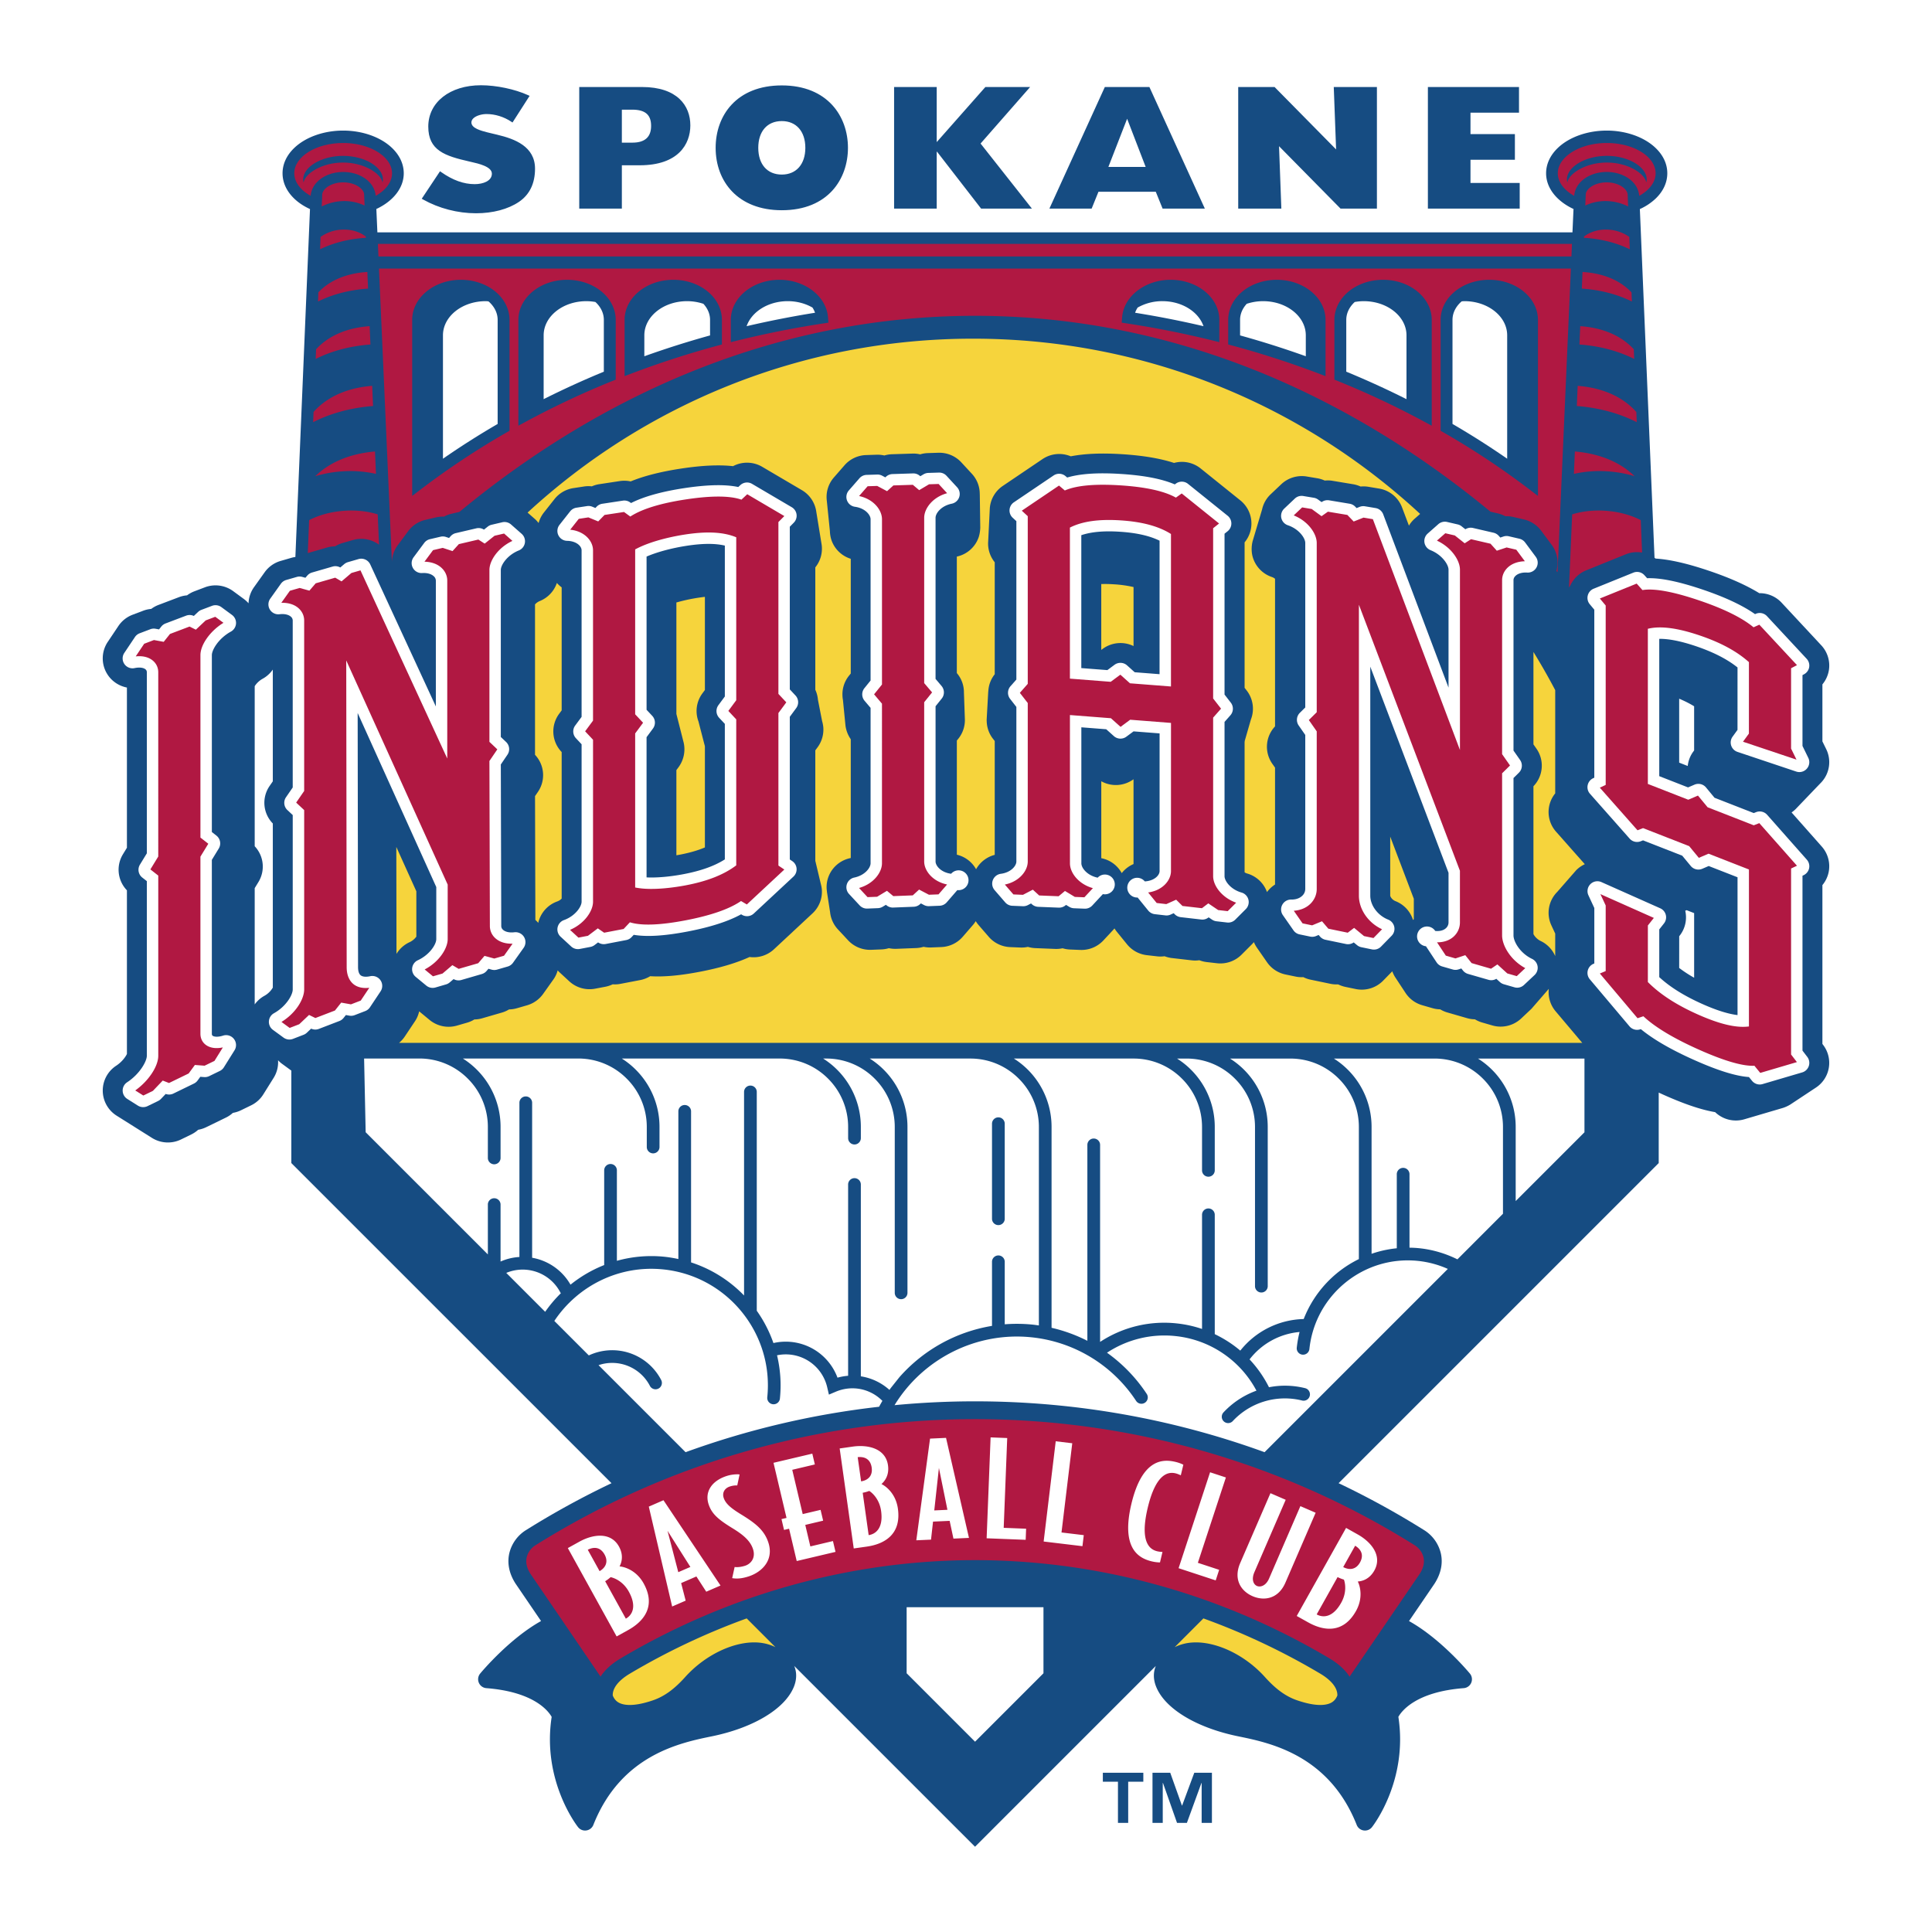 <svg xmlns="http://www.w3.org/2000/svg" width="2500" height="2500" viewBox="0 0 192.756 192.756"><g fill-rule="evenodd" clip-rule="evenodd"><path fill="#fff" d="M0 0h192.756v192.756H0V0z"/><path d="M178.621 110.203c-.031.02.027-.017 0 0z" fill="#164c82"/><path d="M181.822 104.154V88.306c.305-.367.521-.805.621-1.283a2.958 2.958 0 0 0-.682-2.559l-3.014-3.406c.188-.132.363-.279.52-.455L181.762 78a2.952 2.952 0 0 0 .441-3.255l-.381-.777v-5.687c.326-.395.551-.867.641-1.383a2.955 2.955 0 0 0-.752-2.513l-3.959-4.254c-.586-.63-1.4-.96-2.227-.949-1.334-.818-3.027-1.568-5.127-2.271-2.105-.705-3.809-1.093-5.217-1.183-.035-.027-.072-.05-.109-.076-.738-17.6-1.299-30.895-1.463-34.794a5.611 5.611 0 0 0 1.564-1.035c.768-.733 1.172-1.607 1.174-2.529s-.4-1.797-1.166-2.531c-1.129-1.085-2.949-1.733-4.873-1.735-1.922 0-3.746.645-4.879 1.728-.766.733-1.172 1.608-1.174 2.53-.002 1.489 1.088 2.801 2.734 3.565l-.104 2.33H37.652l-.103-2.33c1.646-.764 2.736-2.076 2.734-3.565-.002-.922-.408-1.797-1.175-2.53-1.132-1.083-2.956-1.729-4.879-1.728-1.921.002-3.744.65-4.873 1.735-.765.734-1.167 1.609-1.166 2.531.002.922.408 1.796 1.174 2.529.43.413.965.761 1.564 1.035-.163 3.893-.723 17.153-1.458 34.712a2.757 2.757 0 0 0-.411.087L28 55.964a2.976 2.976 0 0 0-1.597 1.132l-1.06 1.487a2.94 2.94 0 0 0-.546 1.608 2.977 2.977 0 0 0-.466-.429l-1.06-.779a2.987 2.987 0 0 0-2.83-.386l-1.06.403c-.258.099-.5.233-.721.398a2.97 2.97 0 0 0-.8.179l-2.051.778c-.259.099-.5.232-.72.396a2.978 2.978 0 0 0-.803.182l-1.059.401a2.972 2.972 0 0 0-1.418 1.127l-1.059 1.582a2.955 2.955 0 0 0 .013 3.307c.45.663 1.141 1.1 1.9 1.246V84.58l-.399.653a2.957 2.957 0 0 0 .399 3.594v16.324c-.099.227-.448.766-1.074 1.178a2.96 2.96 0 0 0 .05 4.983l3.52 2.215a2.993 2.993 0 0 0 2.899.158l1.025-.5c.253-.123.484-.281.69-.467.27-.047.536-.131.787-.252l1.991-.969c.249-.121.478-.279.683-.465.274-.047.541-.131.793-.252l1.026-.5a2.942 2.942 0 0 0 1.221-1.1l1.028-1.645a2.944 2.944 0 0 0 .44-1.752c.115.119.232.234.368.332l.956.699v9.225l31.943 31.941a84.126 84.126 0 0 0-8.492 4.656 3.744 3.744 0 0 0-1.701 2.324c-.163.701-.186 1.799.635 3.059l2.53 3.713c-3.166 1.76-5.937 5.074-6.075 5.24a.891.891 0 0 0 .616 1.455c4.749.369 6.183 2.273 6.518 2.867-.974 6.328 2.484 10.811 2.634 11.002.196.25.513.375.827.328a.883.883 0 0 0 .698-.553c2.769-6.984 8.653-8.189 11.814-8.836 4.14-.846 7.274-2.727 8.178-4.908.309-.742.319-1.477.047-2.117l18.04 18.039 18.039-18.039c-.271.641-.262 1.375.049 2.117.904 2.182 4.037 4.062 8.178 4.908 3.16.646 9.045 1.852 11.814 8.836a.879.879 0 0 0 .697.553.883.883 0 0 0 .826-.328c.15-.191 3.609-4.676 2.635-11.006.322-.574 1.75-2.494 6.518-2.863a.889.889 0 0 0 .617-1.455c-.139-.166-2.906-3.479-6.072-5.238l2.523-3.699c.834-1.275.811-2.373.646-3.074a3.74 3.74 0 0 0-1.701-2.324 84.311 84.311 0 0 0-8.496-4.66l31.939-31.938v-7.033c.18.084.359.166.547.25 2.053.914 3.711 1.471 5.082 1.703a2.988 2.988 0 0 0 2.912.713l3.84-1.131a3.43 3.43 0 0 0 .746-.34l2.506-1.658a2.952 2.952 0 0 0 .769-4.295l-.07-.094zM27.219 77.951l-.323.469a2.95 2.95 0 0 0 .323 3.739v16.374a2.214 2.214 0 0 1-.851.826 2.969 2.969 0 0 0-.956.852V88.61l.374-.613a2.954 2.954 0 0 0-.374-3.567V68.465c.1-.173.369-.514.801-.75.408-.225.747-.54 1.005-.91v11.146h.001zm117.697-46.036c0-.621.262-1.211.758-1.706.051-.051.107-.097.162-.145.092-.005.18-.017.271-.017 2.354 0 4.264 1.526 4.264 3.407v12.311a81.546 81.546 0 0 0-5.455-3.468V31.915zm-10.598 0c0-.621.264-1.211.76-1.706.027-.028.059-.053.088-.08.289-.05.588-.081.896-.081 2.354 0 4.264 1.526 4.264 3.407v6.369a88.403 88.403 0 0 0-6.008-2.741v-5.168zm-10.595 0c0-.58.23-1.131.664-1.604a5.162 5.162 0 0 1 1.631-.263c2.354 0 4.262 1.526 4.262 3.407v2.088a93.486 93.486 0 0 0-6.557-2.079v-1.549zm-10.219-1.229a4.954 4.954 0 0 1 2.465-.639c1.961 0 3.607 1.058 4.105 2.496a98.218 98.218 0 0 0-6.824-1.34c.062-.181.148-.353.254-.517zm-34.908-.639c.922 0 1.77.24 2.466.639.105.164.191.336.254.517-2.31.369-4.595.82-6.826 1.34.498-1.438 2.146-2.496 4.106-2.496zm-14.31 3.408c0-1.881 1.909-3.407 4.263-3.407a5.15 5.15 0 0 1 1.629.263c.434.474.664 1.025.664 1.604v1.55a93.46 93.46 0 0 0-6.557 2.079l.001-2.089zm-10.046 0c0-1.881 1.909-3.407 4.263-3.407.309 0 .605.031.896.081.028.027.06.052.089.08.496.495.757 1.085.757 1.706v5.168a88.353 88.353 0 0 0-6.006 2.741l.001-6.369zm-10.046 0c0-1.881 1.909-3.407 4.264-3.407.092 0 .181.012.271.017.055.047.112.093.163.145.495.495.758 1.085.758 1.706v10.383a81.06 81.06 0 0 0-5.456 3.468V33.455zm123.339 36.256c.561.237 1.055.487 1.49.755v4.406l-.094.13c-.309.423-.49.915-.545 1.42l-.852-.333v-6.378h.001zm1.49 27.836a12.726 12.726 0 0 1-1.49-.973l.002-3.165.043-.055c.557-.704.76-1.622.559-2.495.049-.015.098-.031.145-.048l.742.29v6.446h-.001z" fill="#164c82"/><path d="M49.609 13.441l-.982-.235c-.637-.165-1.595-.413-1.595-.987 0-.146.061-.281.181-.401.302-.302.897-.44 1.321-.44.858 0 1.736.271 2.472.761l.125.083.082-.126 1.533-2.389.093-.144-.157-.071c-1.322-.601-3.166-.987-4.697-.987-3.095 0-5.256 1.695-5.256 4.123 0 2.375 1.633 2.925 4.124 3.491l.121.028c.785.178 2.1.475 2.1 1.179 0 .723-.862 1.046-1.718 1.046-1.093 0-2.184-.393-3.333-1.199l-.125-.087-.083.127-1.651 2.482-.088.133.139.079c1.576.883 3.45 1.37 5.278 1.37 1.679 0 3.202-.405 4.287-1.141 1.06-.721 1.599-1.835 1.599-3.312-.002-2.209-2.016-2.968-3.77-3.383zM57.792 8.681h6.262c3.522 0 4.822 1.868 4.822 3.825 0 1.886-1.21 3.984-5.053 3.984h-1.78v4.323h-4.251V8.681zm5.301 5.551c1.334 0 1.868-.64 1.868-1.672 0-1.049-.517-1.619-1.885-1.619h-1.033v3.291h1.05zM78 8.522c4.573 0 6.601 3.095 6.601 6.226 0 3.096-1.975 6.227-6.601 6.227-4.375 0-6.6-2.864-6.6-6.227 0-3.22 2.082-6.226 6.6-6.226zm0 8.895c1.442 0 2.349-1.032 2.349-2.669S79.442 12.08 78 12.08c-1.458 0-2.347 1.031-2.347 2.668s.889 2.669 2.347 2.669zM89.204 8.681h4.252v5.497l4.856-5.497h4.465l-4.945 5.64 5.123 6.492h-5.07l-4.394-5.674h-.035v5.674h-4.252V8.681zM123.537 8.681h3.627l6.139 6.227-.233-6.227h4.305v12.132h-3.629l-6.137-6.226.231 6.226h-4.303V8.681zM142.461 8.681h9.09v2.563h-4.84v2.134h4.43v2.561h-4.43v2.313h4.91v2.561h-9.16V8.681zM115.992 20.813h4.215l-5.531-12.132h-4.447l-5.531 12.132h4.215l.68-1.68h5.719l.68 1.68zm-3.539-8.965l1.85 4.804h-3.719l1.869-4.804z" fill="#164c82"/><path fill="#fff" d="M90.456 160.352v6.591l6.825 6.827 6.826-6.827v-6.591H90.456zM123.744 134.752a8.33 8.33 0 0 1 6.326-3.152 11.182 11.182 0 0 1 5.504-5.98v-13.164a6.791 6.791 0 0 0-2.004-4.838 6.795 6.795 0 0 0-4.838-2.004h-6.012a8.054 8.054 0 0 1 3.762 6.841v15.898a.636.636 0 0 1-1.27 0v-15.898a6.791 6.791 0 0 0-2.004-4.838 6.79 6.79 0 0 0-4.836-2.004h-.939c.496.314.963.682 1.387 1.107a8.048 8.048 0 0 1 2.377 5.734v4.311a.635.635 0 1 1-1.27 0v-4.311a6.8 6.8 0 0 0-2.004-4.838 6.791 6.791 0 0 0-4.838-2.004h-11.932a8.054 8.054 0 0 1 3.762 6.841v20.021c1.248.287 2.447.725 3.572 1.299v-19.547a.635.635 0 1 1 1.27 0v19.656a11.64 11.64 0 0 1 7.629-1.848c.879.092 1.729.281 2.541.555v-11.387a.634.634 0 1 1 1.27 0v11.906c.918.441 1.776.988 2.547 1.644z"/><path d="M143.111 105.613H133.08c.496.314.961.682 1.387 1.107a8.046 8.046 0 0 1 2.375 5.734v12.637a11.09 11.09 0 0 1 2.516-.551v-7.352a.635.635 0 1 1 1.268 0v7.293c.332.004.666.021 1.002.057 1.324.141 2.602.523 3.779 1.107l4.545-4.549v-8.643a6.791 6.791 0 0 0-2.004-4.838 6.799 6.799 0 0 0-4.837-2.002zM48.673 120.148a.635.635 0 0 1 1.268 0v5.717a5.421 5.421 0 0 1 1.881-.455V110a.635.635 0 0 1 1.269 0v15.486a5.494 5.494 0 0 1 3.829 2.686 12.888 12.888 0 0 1 3.36-1.957v-9.449a.633.633 0 1 1 1.267 0v9.025a12.804 12.804 0 0 1 4.785-.4 13.2 13.2 0 0 1 1.348.223v-14.768a.635.635 0 0 1 1.268 0v15.104a12.864 12.864 0 0 1 5.287 3.301v-20.309a.633.633 0 0 1 1.268 0v21.832c.697.984 1.26 2.07 1.662 3.223a5.507 5.507 0 0 1 6.392 3.453 5.608 5.608 0 0 1 1.06-.188v-19.057a.635.635 0 1 1 1.269 0v19.111a5.533 5.533 0 0 1 2.854 1.355l.124-.176.861-1.082a15.688 15.688 0 0 1 9.248-5.129v-6.428a.636.636 0 0 1 1.27 0v6.27a15.497 15.497 0 0 1 2.814.035c.197.021.395.051.592.078v-19.785a6.793 6.793 0 0 0-2.006-4.838 6.79 6.79 0 0 0-4.837-2.004H86.777c.494.314.961.682 1.386 1.107a8.054 8.054 0 0 1 2.375 5.734v16.533a.634.634 0 0 1-1.268 0v-16.533a6.795 6.795 0 0 0-2.004-4.838 6.792 6.792 0 0 0-4.837-2.004h-.303c.494.314.961.682 1.386 1.107a8.05 8.05 0 0 1 2.375 5.734v1.098a.634.634 0 1 1-1.269 0v-1.098a6.798 6.798 0 0 0-2.002-4.838 6.796 6.796 0 0 0-4.838-2.004H62.037a7.99 7.99 0 0 1 1.386 1.107 8.047 8.047 0 0 1 2.376 5.734v1.986a.634.634 0 0 1-1.269 0v-1.986a6.791 6.791 0 0 0-2.004-4.838 6.792 6.792 0 0 0-4.837-2.004H46.18c.495.314.96.682 1.387 1.107a8.05 8.05 0 0 1 2.375 5.734v3.041a.635.635 0 1 1-1.268 0v-3.041a6.791 6.791 0 0 0-2.004-4.838 6.792 6.792 0 0 0-4.836-2.004h-5.507l.155 7.355 12.192 12.191v-5.006h-.001zm50.3-8.033c0-.352.285-.637.635-.637s.635.285.635.637v9.514a.636.636 0 0 1-1.27 0v-9.514z" fill="#fff"/><path d="M147.459 105.613a8.054 8.054 0 0 1 3.762 6.841v7.375l6.861-6.861v-7.355h-10.623zM50.51 126.998l3.881 3.881c.465-.666.99-1.287 1.567-1.854a.67.67 0 0 1-.058-.088 4.237 4.237 0 0 0-5.39-1.939zM65.953 137.658a.635.635 0 1 1-1.125.587 4.239 4.239 0 0 0-5.112-2.043l8.684 8.684a84.111 84.111 0 0 1 19.306-4.533c.106-.197.216-.395.331-.588a4.214 4.214 0 0 0-2.544-1.23 4.26 4.26 0 0 0-2.097.312l-.695.295-.171-.736a4.24 4.24 0 0 0-5.005-3.188c.332 1.387.442 2.85.284 4.344a.634.634 0 0 1-1.26-.133c.67-6.375-3.972-12.107-10.347-12.777-4.446-.467-8.577 1.652-10.896 5.139l3.44 3.439a5.505 5.505 0 0 1 7.207 2.428zM97.285 139.811c9.922 0 19.686 1.73 28.881 5.074l18.285-18.285a9.809 9.809 0 0 0-2.957-.797c-5.416-.57-10.285 3.373-10.855 8.789a.634.634 0 0 1-1.261-.133c.059-.537.152-1.059.281-1.566a7.078 7.078 0 0 0-4.99 2.734 11.76 11.76 0 0 1 1.938 2.779 8.3 8.3 0 0 1 3.607.092c.34.084.547.43.461.77a.631.631 0 0 1-.768.461 7.104 7.104 0 0 0-6.906 2.045.634.634 0 1 1-.925-.867 8.366 8.366 0 0 1 3.281-2.16 10.357 10.357 0 0 0-8.102-5.449 10.402 10.402 0 0 0-6.809 1.662 15.606 15.606 0 0 1 3.963 4.109.636.636 0 0 1-.18.881.636.636 0 0 1-.879-.182 14.23 14.23 0 0 0-10.424-6.344c-5.549-.582-10.859 2.166-13.678 6.77a84.299 84.299 0 0 1 8.037-.383z" fill="#fff"/><path d="M62.825 166.99c-.655.389-1.72 1.18-1.691 2.168.137.344.35.592.657.744.48.236 1.45.387 3.336-.254 1.136-.385 2.133-1.104 3.234-2.328 2.008-2.236 4.938-3.617 7.292-3.443.628.049 1.2.207 1.713.461l-2.868-2.869a68.542 68.542 0 0 0-11.673 5.521zM131.738 166.99a68.365 68.365 0 0 0-11.674-5.521l-2.867 2.869a4.644 4.644 0 0 1 1.713-.461c2.354-.174 5.285 1.207 7.293 3.443 1.102 1.225 2.098 1.943 3.234 2.328 1.887.641 2.855.49 3.336.254.307-.152.52-.4.656-.744.028-.988-1.034-1.779-1.691-2.168z" fill="#f6d43c"/><path d="M156.836 24.333H37.703l.056 1.253h119.023l.054-1.253zM37.133 38.495c-3.093.249-4.871 1.502-5.851 2.61l-.041 1.016c1.62-.823 3.602-1.424 5.979-1.613-.031-.681-.058-1.352-.087-2.013zM36.958 34.372l-.078-1.831c-2.802.203-4.43 1.308-5.344 2.307l-.039.963c1.481-.741 3.291-1.279 5.461-1.439zM36.503 23.605c-.595-.467-1.438-.739-2.376-.695a3.967 3.967 0 0 0-2.145.73l-.047 1.231c1.243-.604 2.758-1.035 4.573-1.146l-.005-.12zM36.722 28.794l-.071-1.661c-2.538.163-4.034 1.133-4.888 2.034-.01.3-.022.604-.035.914 1.357-.669 3.009-1.153 4.994-1.287zM37.51 47.28l-.096-2.236c-2.985.261-4.839 1.375-5.963 2.47.831-.253 1.722-.42 2.651-.485a11.643 11.643 0 0 1 3.408.251zM34.127 20.065a4.72 4.72 0 0 1 2.248.442l-.045-1.08c0-.177-.076-.355-.229-.529-.38-.434-1.094-.703-1.865-.703-1.196 0-2.091.653-2.091 1.265l-.044 1.138a5.044 5.044 0 0 1 2.026-.533z" fill="#b01842"/><path d="M30.189 18.967c.232.213.502.405.803.572.037-.454.221-.902.555-1.286.6-.687 1.603-1.097 2.688-1.098 1.084 0 2.089.408 2.69 1.093.337.385.521.835.558 1.29.302-.168.575-.361.807-.576.541-.5.826-1.079.825-1.674-.001-.595-.288-1.174-.83-1.673-.919-.845-2.433-1.349-4.052-1.348-2.69.002-4.876 1.359-4.873 3.027-.001.595.287 1.173.829 1.673z" fill="#b01842"/><path d="M34.226 16.218c2.068 0 3.763 1.061 3.938 1.987.025-.1.043-.201.043-.305 0-1.215-1.783-2.349-3.981-2.349-2.199 0-3.981 1.133-3.981 2.349 0 .104.019.205.042.305.177-.926 1.871-1.987 3.939-1.987z" fill="#164c82"/><path d="M157.406 38.495c3.094.249 4.869 1.502 5.852 2.61l.041 1.016c-1.621-.823-3.602-1.424-5.979-1.613.028-.681.057-1.352.086-2.013zM157.582 34.372c.025-.622.051-1.233.078-1.831 2.801.203 4.43 1.308 5.344 2.307l.039.963c-1.484-.741-3.293-1.279-5.461-1.439zM158.035 23.605c.596-.467 1.439-.739 2.377-.695a3.967 3.967 0 0 1 2.145.73c.018.4.031.808.047 1.231-1.242-.604-2.758-1.035-4.572-1.146l.003-.12zM157.818 28.794l.07-1.661c2.539.163 4.033 1.133 4.887 2.034l.037.914c-1.357-.669-3.009-1.153-4.994-1.287zM157.029 47.28c.033-.755.066-1.499.096-2.236 2.984.26 4.84 1.375 5.963 2.47-.83-.253-1.721-.42-2.65-.485a11.647 11.647 0 0 0-3.409.251zM160.412 20.065a4.722 4.722 0 0 0-2.248.442l.045-1.08c0-.177.076-.355.23-.529.381-.434 1.094-.703 1.863-.703 1.197 0 2.092.653 2.092 1.265l.043 1.138a5.035 5.035 0 0 0-2.025-.533z" fill="#b01842"/><path d="M164.35 18.967a4.193 4.193 0 0 1-.803.572 2.218 2.218 0 0 0-.555-1.286c-.598-.687-1.604-1.097-2.689-1.098-1.082 0-2.088.408-2.689 1.093a2.242 2.242 0 0 0-.559 1.29 4.211 4.211 0 0 1-.805-.576c-.541-.5-.826-1.079-.826-1.674s.287-1.174.83-1.673c.92-.845 2.434-1.349 4.053-1.348 2.689.002 4.875 1.359 4.873 3.027 0 .595-.287 1.173-.83 1.673z" fill="#b01842"/><path d="M160.312 16.218c-2.068 0-3.762 1.061-3.938 1.987a1.254 1.254 0 0 1-.043-.305c0-1.215 1.783-2.349 3.98-2.349 2.199 0 3.982 1.133 3.982 2.349 0 .104-.02.205-.043.305-.174-.926-1.867-1.987-3.938-1.987z" fill="#164c82"/><path d="M141.637 157.035l-6.99 10.246c-.43-.67-1.104-1.287-2-1.82-10.783-6.414-23.012-9.805-35.365-9.805-12.353 0-24.582 3.391-35.366 9.805-.896.533-1.567 1.15-2 1.818l-6.982-10.244c-.374-.574-.506-1.139-.383-1.668a1.986 1.986 0 0 1 .894-1.209c13.136-8.229 28.29-12.57 43.841-12.57 15.553 0 30.705 4.342 43.822 12.559.361.215.775.639.912 1.221.123.527-.008 1.093-.383 1.667z" fill="#b01842"/><path d="M62.659 162.639l-1.138.629-4.869-8.816 1.165-.645c1.344-.74 3.119-.99 3.939.494.492.889.251 1.619.057 1.98.522.039 1.69.406 2.403 1.697 1.281 2.319-.036 3.821-1.557 4.661zm-4.017-8.02l1.179 2.135c.597-.344.899-.928.496-1.66-.404-.731-1.032-.799-1.675-.475zm2.279 2.735a3.85 3.85 0 0 1-.544.406l2.062 3.734c.617-.342 1.136-1.18.297-2.699-.567-1.027-1.455-1.371-1.815-1.441zM70.463 158.805l-.984-1.521-1.522.66.453 1.752-1.35.586-2.329-9.967 1.464-.637 5.691 8.51-1.423.617zM66.6 152.73l1.073 4.127 1.206-.523-2.279-3.604zM74.708 157.273c-.64.211-1.168.264-1.658.178l.244-1.111c.293.041.675-.004 1.061-.131.536-.178 1.071-.752.769-1.668-.299-.904-1.127-1.512-2.119-2.117-1.366-.84-1.996-1.402-2.304-2.33-.413-1.252.3-2.338 1.771-2.826.565-.186 1.124-.193 1.317-.16l-.233 1.094a2.102 2.102 0 0 0-.754.111c-.491.164-.775.602-.599 1.133.226.682.925 1.152 1.917 1.758 1.309.818 2.142 1.49 2.538 2.691.573 1.736-.613 2.937-1.95 3.378zM79.489 155.746l-.762-3.225-.503.12-.255-1.08.503-.118-1.299-5.498 3.871-.914.254 1.078-2.255.534 1.043 4.418 1.784-.42.255 1.078-1.783.422.507 2.146 2.255-.535.256 1.08-3.871.914zM86.465 154.307l-1.287.182-1.404-9.975 1.318-.188c1.519-.213 3.267.188 3.503 1.867.143 1.008-.342 1.604-.653 1.871.474.225 1.436.984 1.64 2.445.37 2.622-1.395 3.555-3.117 3.798zm-.893-8.926l.341 2.416c.68-.109 1.171-.547 1.056-1.373-.118-.828-.679-1.119-1.397-1.043zm1.154 3.369a3.732 3.732 0 0 1-.654.184l.594 4.225c.698-.098 1.483-.695 1.241-2.414-.162-1.163-.869-1.802-1.181-1.995zM95.125 153.508l-.378-1.771-1.658.074-.201 1.799-1.469.066 1.372-10.145 1.595-.074 2.288 9.98-1.549.071zm-1.449-7.053l-.464 4.24 1.313-.061-.849-4.179zM98.436 153.475l.396-10.067 1.658.065-.351 8.959 2.236.088-.043 1.107-3.896-.152zM104.125 153.797l1.205-10 1.649.197-1.073 8.901 2.223.267-.133 1.1-3.871-.465zM114.922 155.781c-1.219-.291-3.127-1.189-2.041-5.744 1.09-4.559 3.191-4.471 4.41-4.18.459.109.771.279.771.279l-.252 1.053c-.16-.066-.32-.145-.531-.195-.701-.166-1.943-.021-2.768 3.43-.832 3.479.225 4.174.941 4.346.197.047.355.057.529.07l-.248 1.043c.001 0-.354.008-.811-.102zM117.588 156.459l3.142-9.57 1.577.517-2.797 8.516 2.125.699-.344 1.055-3.703-1.217zM124.967 159.25c-1.135-.49-1.941-1.662-1.232-3.305l3.018-6.969 1.521.658-3.123 7.221c-.316.732-.09 1.229.256 1.377s.893-.012 1.209-.742l3.123-7.223 1.523.66-3.014 6.969c-.709 1.641-2.131 1.852-3.281 1.354zM130.51 161.861l-1.135-.635 4.924-8.787 1.158.65c1.34.748 2.488 2.123 1.66 3.604-.498.889-1.244 1.068-1.652 1.094.242.465.545 1.65-.174 2.938-1.295 2.312-3.266 1.986-4.781 1.136zm4.693-7.644l-1.191 2.129c.607.324 1.264.273 1.672-.455s.134-1.299-.481-1.674zm-1.121 3.381a3.826 3.826 0 0 1-.631-.252l-2.086 3.723c.615.346 1.604.346 2.449-1.17.575-1.024.399-1.96.268-2.301z" fill="#fff"/><path d="M114.07 177.76h-1.51v4.109h-1.021v-4.109h-1.508v-.891h4.039v.891zm6.842 4.109h-1.023v-3.98h-.021l-1.451 3.98h-.984l-1.402-3.98h-.023v3.98h-1.023v-5h1.771l1.164 3.266h.023l1.211-3.266h1.76v5h-.002z" fill="#164c82"/><path d="M113.094 58.57a11.769 11.769 0 0 0-1.961-.274 12.95 12.95 0 0 0-1.26-.025v6.557l.02.001.117-.087a2.992 2.992 0 0 1 3.084-.285V58.57zM111.916 87.112a2.964 2.964 0 0 1 1.176-.905v-8.461a2.986 2.986 0 0 1-3.217.2v7.672c.014.004.029.01.047.014.861.18 1.58.729 1.994 1.48zM138.703 89.357c.006.1.172.412.533.554a2.965 2.965 0 0 1 1.742 1.877c.027-.026.051-.056.078-.082v-2.039l-2.354-6.199v5.889h.001z" fill="#f6d43c"/><path d="M53.364 51.78c.14.123.26.259.372.402.104-.373.277-.729.526-1.044l1.059-1.341a2.98 2.98 0 0 1 1.893-1.099l1.058-.161c.259-.04.52-.042.777-.014.236-.104.487-.178.746-.217l2.051-.311c.361-.054.725-.04 1.075.036 1.345-.552 3.013-.975 5.044-1.283 2.061-.313 3.771-.393 5.171-.239a2.991 2.991 0 0 1 2.911.065l3.958 2.329a2.965 2.965 0 0 1 1.438 2.167l.536 3.292a2.958 2.958 0 0 1-.635 2.244V68.82c.146.314.231.65.261.99l.416 2.13c.058.193.101.417.12.618a2.978 2.978 0 0 1-.569 1.995l-.228.31v11.032c.025.086.046.174.064.263l.001-.001.482 2.023c.022.08.052.215.068.297.012.076.03.177.035.253a2.951 2.951 0 0 1-.934 2.401l-3.84 3.577a2.981 2.981 0 0 1-2.436.772c-1.317.602-2.959 1.09-4.972 1.475-1.984.381-3.6.525-4.942.441a3.032 3.032 0 0 1-.993.385l-1.991.381a2.873 2.873 0 0 1-.757.043 3.003 3.003 0 0 1-.72.24l-1.026.195a2.98 2.98 0 0 1-2.587-.736l-1.028-.949c-.046-.043-.083-.094-.127-.141-.09.318-.229.629-.429.908l-1.026 1.443a2.987 2.987 0 0 1-1.598 1.133l-1.026.297a2.989 2.989 0 0 1-.774.115c-.219.133-.454.24-.703.312l-1.988.576a2.898 2.898 0 0 1-.77.113 2.902 2.902 0 0 1-.708.316l-1.027.297a2.99 2.99 0 0 1-2.732-.564l-1.027-.848c-.005-.002-.008-.006-.012-.01-.078.342-.21.676-.414.98l-1.027 1.539a2.973 2.973 0 0 1-.565.625h118.046l-2.658-3.15a2.964 2.964 0 0 1-.68-2.238c-.018.018-.031.037-.049.055l-1.682 1.938-1.027.967a2.989 2.989 0 0 1-2.875.691l-1.027-.297a2.928 2.928 0 0 1-.707-.314 3.045 3.045 0 0 1-.768-.111l-1.99-.574a2.994 2.994 0 0 1-.711-.312 2.923 2.923 0 0 1-.766-.115l-1.029-.297a2.965 2.965 0 0 1-1.66-1.221l-1.027-1.559a3.06 3.06 0 0 1-.297-.602l-.912.934a2.983 2.983 0 0 1-2.74.834l-1.029-.213a3.159 3.159 0 0 1-.721-.25 3.067 3.067 0 0 1-.756-.055l-1.988-.414a2.9 2.9 0 0 1-.73-.254c-.248.012-.498 0-.746-.051l-1.027-.213a2.981 2.981 0 0 1-1.842-1.214l-1.025-1.476a2.857 2.857 0 0 1-.291-.541c-.064.08-.133.157-.207.229l-1.027 1.027a2.986 2.986 0 0 1-2.453.853l-1.025-.118a2.937 2.937 0 0 1-.73-.182 2.923 2.923 0 0 1-.748.011l-1.99-.229a2.935 2.935 0 0 1-.73-.181c-.248.034-.496.04-.744.011l-1.027-.118a2.982 2.982 0 0 1-1.973-1.08l-1.027-1.263a3.445 3.445 0 0 1-.23-.327c-.027.031-.051.066-.078.096l-1.027 1.104a2.986 2.986 0 0 1-2.305.948l-1.027-.042c-.252-.01-.5-.052-.74-.124-.24.052-.486.075-.736.065l-1.988-.08a2.984 2.984 0 0 1-.736-.124 2.972 2.972 0 0 1-.742.065l-1.027-.042a2.985 2.985 0 0 1-2.135-1.026l-1.027-1.187a3.102 3.102 0 0 1-.273-.376c-.08.129-.17.255-.271.373l-1.027 1.185a2.978 2.978 0 0 1-2.138 1.026l-1.026.041a3.008 3.008 0 0 1-.741-.066 2.953 2.953 0 0 1-.736.124l-1.991.078a3.029 3.029 0 0 1-.737-.065 2.968 2.968 0 0 1-.74.123l-1.026.04a2.984 2.984 0 0 1-2.302-.949l-1.028-1.104a2.972 2.972 0 0 1-.764-1.672l-.323-2.09.007.003a2.924 2.924 0 0 1 .101-1.336 2.974 2.974 0 0 1 2.227-2c.018-.004.031-.009.046-.014v-11.85a3.082 3.082 0 0 1-.526-1.352L84.1 69.83a2.958 2.958 0 0 1-.05-.522l-.001-.017h.001a2.953 2.953 0 0 1 .65-1.87l.18-.223V55.751a2.97 2.97 0 0 1-1.896-1.781 2.873 2.873 0 0 1-.132-.482 3.29 3.29 0 0 1-.053-.503l-.319-3.133a2.951 2.951 0 0 1 .717-2.215l1.059-1.215a2.982 2.982 0 0 1 2.153-1.02l1.06-.034c.257-.008.514.019.764.076.244-.073.5-.116.757-.124l2.052-.065c.259-.008.514.019.762.076.246-.074.501-.116.759-.125l1.06-.034a2.989 2.989 0 0 1 2.288.957l1.059 1.147a2.95 2.95 0 0 1 .78 2.025l.004-.006.047 3.33a3.51 3.51 0 0 1-.143.928 2.969 2.969 0 0 1-2.195 1.978v11.623l.01.011c.467.551.7 1.227.698 1.907l.096 2.738a2.958 2.958 0 0 1-.649 1.885l-.154.191v11.388a2.971 2.971 0 0 1 1.92 1.452 2.98 2.98 0 0 1 1.861-1.437V73.932l-.188-.24a2.95 2.95 0 0 1-.613-1.812l-.008.005.014-.258c-.002.033.004-.033 0 0l.148-2.65.006.005a2.942 2.942 0 0 1 .641-1.712V56.097a2.953 2.953 0 0 1-.654-2.083l.162-3.307c.068-.9.545-1.719 1.297-2.227l3.959-2.675a2.989 2.989 0 0 1 2.824-.278c1.391-.273 3.096-.342 5.158-.209 2.07.133 3.768.42 5.143.869a2.981 2.981 0 0 1 2.656.552l3.959 3.184a2.952 2.952 0 0 1 .425 4.189v14.512l.211.272a2.957 2.957 0 0 1 .418 2.89l-.598 2.073-.006-.004c-.008.059-.014.118-.025.176v13a.887.887 0 0 0 .254.119 2.968 2.968 0 0 1 1.98 1.853c.219-.302.494-.555.803-.752V76.587l-.279-.396a2.953 2.953 0 0 1 .279-3.718V57.747a.95.95 0 0 0-.316-.179 2.971 2.971 0 0 1-1.955-2.168 3.174 3.174 0 0 1 .045-1.442l.932-3.125a2.948 2.948 0 0 1 .85-1.512l1.059-1.003a2.984 2.984 0 0 1 2.547-.777l1.059.177c.258.043.506.123.742.229.258-.024.52-.02.779.024l2.053.342c.258.043.506.121.742.229.26-.025.521-.018.777.025l1.061.177a2.973 2.973 0 0 1 2.297 1.882l.686 1.818c.15-.251.338-.484.564-.684l.553-.487c-11.721-10.85-27.385-17.483-44.602-17.483-17.147 0-32.757 6.58-44.447 17.351l.727.639zM40.855 94.006a1.74 1.74 0 0 0 .684-.558v-4.524L39.541 84.5l.017 10.67a2.972 2.972 0 0 1 1.297-1.164z" fill="#f6d43c"/><path d="M157.254 86.825c.254-.256.547-.457.863-.603l-2.871-3.246a2.95 2.95 0 0 1-.082-3.82V68.853a65.731 65.731 0 0 0-2.172-3.808v9.221l.301.432a2.95 2.95 0 0 1-.301 3.744v14.747c.078.174.336.512.721.694.66.314 1.168.854 1.451 1.507v-2.245l-.387-.832a2.956 2.956 0 0 1 .588-3.327l1.889-2.161zM67.483 76.835v8.497c.122-.021.245-.042.368-.065.966-.185 1.792-.426 2.477-.718V74.457c-.016-.051-.021-.103-.033-.154l-.004.01-.607-2.342a2.956 2.956 0 0 1 .391-2.788l.253-.343v-9.292a17.813 17.813 0 0 0-2.845.562v11.121l.732 2.882a3.015 3.015 0 0 1-.504 2.413l-.228.309zM56.038 70.875V58.601a3.108 3.108 0 0 1-.479-.439 2.968 2.968 0 0 1-1.699 1.801 1.297 1.297 0 0 0-.481.337v15.008a2.955 2.955 0 0 1 .297 3.688l-.296.434.034 12.351c.103.091.197.19.287.294a2.966 2.966 0 0 1 1.887-2.134c.224-.081.369-.204.45-.29V75.032l-.033-.036a2.954 2.954 0 0 1-.22-3.779l.253-.342z" fill="#f6d43c"/><path d="M32.633 54.625c.26-.076.526-.111.793-.114.228-.14.471-.252.729-.327l1.059-.306a2.988 2.988 0 0 1 2.601.465l-.131-3.023c-.968-.305-2.118-.445-3.342-.359-1.329.092-2.536.434-3.5.932l-.134 3.289 1.925-.557zM156.67 58.414a2.97 2.97 0 0 1 1.578-1.508l3.961-1.604a2.976 2.976 0 0 1 1.621-.172l-.131-3.237c-.967-.499-2.174-.84-3.5-.932-1.225-.085-2.373.054-3.344.359-.102 2.362-.205 4.799-.314 7.298l.129-.204zM39.664 54.422l1.059-1.428a2.982 2.982 0 0 1 1.716-1.126l1.058-.248a3.02 3.02 0 0 1 .797-.075c.229-.123.471-.221.725-.281l.817-.191C60.472 38.98 77.969 31.509 97.283 31.509c19.299 0 36.787 7.461 51.42 19.542l.76.176c.256.059.496.157.725.279a2.97 2.97 0 0 1 .797.074l1.059.246c.689.16 1.299.558 1.721 1.125l1.059 1.426c.559.754.713 1.714.457 2.593l.115.111c.568-12.94 1.041-23.682 1.332-30.284H37.811c.284 6.426.741 16.776 1.289 29.256a2.941 2.941 0 0 1 .564-1.631zM143.73 42.634v-10.72c0-.929.391-1.833 1.105-2.545.924-.925 2.291-1.455 3.75-1.455 2.678 0 4.857 1.794 4.857 4V49.477l-.953-.724a79.171 79.171 0 0 0-8.463-5.605l-.297-.171v-.343h.001zm-10.597-5.157v-5.562c0-.929.393-1.833 1.105-2.545.926-.925 2.293-1.455 3.752-1.455 2.678 0 4.855 1.794 4.855 4v10.557l-.873-.47a86.941 86.941 0 0 0-8.469-3.976l-.371-.15v-.399h.001zm-10.596-3.564v-1.998c0-.929.393-1.833 1.105-2.545.924-.925 2.291-1.455 3.75-1.455 2.678 0 4.857 1.794 4.857 4v5.61l-.803-.303a92.142 92.142 0 0 0-8.473-2.737l-.438-.119v-.453h.002zm-10.582-2.273c.174-2.089 2.299-3.726 4.842-3.726 2.678 0 4.855 1.794 4.855 4v2.222l-.734-.182a96.705 96.705 0 0 0-8.461-1.681l-.547-.083.045-.55zm-39.042 1.74v-1.465c0-2.206 2.179-4 4.855-4 2.543 0 4.668 1.637 4.841 3.726l.046.551-.547.083a96.683 96.683 0 0 0-8.46 1.681l-.735.182v-.758zm-10.597 3.288v-4.753c0-2.206 2.18-4 4.856-4 1.459 0 2.826.53 3.751 1.455.712.712 1.104 1.616 1.104 2.545v2.452l-.438.119a92.43 92.43 0 0 0-8.472 2.737l-.802.303v-.858h.001zm-10.597 4.811v-9.564c0-2.206 2.178-4 4.856-4 1.46 0 2.827.53 3.752 1.455.712.712 1.104 1.616 1.104 2.545v5.961l-.37.15a86.599 86.599 0 0 0-8.469 3.976l-.874.47v-.993h.001zm-10.596 6.802V31.915c0-2.206 2.179-4 4.855-4 1.461 0 2.828.53 3.752 1.455.713.712 1.105 1.616 1.105 2.545v11.063l-.298.171a79.665 79.665 0 0 0-8.462 5.605l-.952.724v-1.197z" fill="#b01842"/><path d="M23.341 103.66a.987.987 0 0 0-1.079-.338c-.549.174-.906.117-1.046.016-.027-.021-.08-.059-.08-.201v-17.35l.688-1.126a.988.988 0 0 0-.233-1.293l-.454-.356V65.365c0-.534.677-1.679 1.9-2.351a.988.988 0 0 0 .11-1.662l-1.059-.779a.989.989 0 0 0-.937-.128l-1.058.401a.996.996 0 0 0-.329.205l-.427.403a.985.985 0 0 0-.768-.03l-2.052.778a.98.98 0 0 0-.422.308l-.227.285-.345-.063a.982.982 0 0 0-.528.048l-1.06.402a.985.985 0 0 0-.471.374l-1.059 1.582a.987.987 0 0 0 1.024 1.518c.465-.098.87-.053 1.083.121a.358.358 0 0 1 .138.298v18.061l-.687 1.126a.985.985 0 0 0 .232 1.292l.455.357v17.42c0 .555-.7 1.816-1.966 2.648a.988.988 0 0 0 .016 1.662l1.059.668c.289.18.651.199.958.051l1.06-.516c.105-.053.201-.121.283-.207l.471-.494c.25.09.528.078.769-.039l2.051-.998a.998.998 0 0 0 .365-.305l.269-.369.38.029c.176.014.35-.02.508-.096l1.06-.516a.99.99 0 0 0 .405-.365l1.06-1.695a.985.985 0 0 0-.057-1.129zM94.893 87.175c-1.012-.132-1.552-.797-1.552-1.227V70.463l.614-.764a.988.988 0 0 0-.017-1.259l-.598-.706V51.662c0-.454.562-1.196 1.62-1.409a.99.99 0 0 0 .53-1.64l-1.058-1.146a.985.985 0 0 0-.758-.317l-1.059.033a1 1 0 0 0-.474.139l-.322.191-.058-.048a.985.985 0 0 0-.668-.233l-2.052.066a.984.984 0 0 0-.631.255l-.082.074-.314-.167a.978.978 0 0 0-.495-.114l-1.058.033a.987.987 0 0 0-.714.339l-1.059 1.214a.988.988 0 0 0 .61 1.629c1.019.14 1.56.813 1.56 1.245v16.088l-.615.764a.99.99 0 0 0 .017 1.26l.598.705v15.503c0 .457-.566 1.207-1.625 1.428a.987.987 0 0 0-.522 1.641l1.059 1.139a.99.99 0 0 0 .763.315l1.059-.042a.984.984 0 0 0 .472-.141l.323-.194.055.046a.987.987 0 0 0 .672.229l2.052-.08a.986.986 0 0 0 .628-.259l.083-.076.313.164c.152.08.324.119.497.112l1.06-.042a.987.987 0 0 0 .708-.34l1.059-1.222a.989.989 0 1 0-.621-1.629zM179.834 104.82V87.372l.115-.054a1 1 0 0 0 .547-.694.996.996 0 0 0-.229-.855l-3.959-4.476a.988.988 0 0 0-1.102-.265l-.234.092-3.914-1.528-.848-1.027a.991.991 0 0 0-1.152-.279l-.641.274-2.873-1.123V63.738c.934-.013 2.135.223 3.59.709 1.775.595 3.16 1.299 4.219 2.144l-.002 6.23-.49.676a.989.989 0 0 0 .484 1.518l5.865 1.964a.986.986 0 0 0 1.057-.286.981.981 0 0 0 .145-1.085l-.578-1.186v-7.066l.152-.081a.991.991 0 0 0 .516-.709.993.993 0 0 0-.252-.839l-3.959-4.254a.985.985 0 0 0-1.125-.229l-.064.029c-1.26-.886-3.051-1.722-5.34-2.488-2.334-.781-4.117-1.142-5.428-1.096l-.27-.299a.983.983 0 0 0-1.105-.257L159 58.736a.983.983 0 0 0-.588.677.982.982 0 0 0 .201.873l.451.541V77.59l-.115.054c-.281.133-.484.39-.547.695s.021.622.229.854l3.959 4.476a.986.986 0 0 0 1.1.266l.236-.093 3.91 1.529.85 1.027a.99.99 0 0 0 1.152.279l.641-.275 2.875 1.123v13.75c-.922-.109-2.096-.475-3.502-1.102-1.818-.811-3.23-1.693-4.307-2.684v-4.762l.467-.592a.985.985 0 0 0-.371-1.516l-5.867-2.612a.987.987 0 0 0-1.296 1.318l.588 1.269v5.531l-.074.03a.987.987 0 0 0-.375 1.55l3.959 4.693a.988.988 0 0 0 1.068.299l.062-.021c1.25 1.027 3.041 2.064 5.342 3.088 2.346 1.047 4.137 1.602 5.445 1.693l.309.379a.989.989 0 0 0 1.045.324l3.959-1.166a.989.989 0 0 0 .506-1.549l-.478-.625zM52.286 93.489a.992.992 0 0 0-.968-.477c-.478.057-.888-.03-1.125-.241a.495.495 0 0 1-.183-.382l-.043-16.117.661-.974a.988.988 0 0 0-.137-1.272l-.525-.498V56.867c0-.501.64-1.483 1.795-1.949a.988.988 0 0 0 .284-1.658l-1.059-.933a.988.988 0 0 0-.878-.22l-1.058.248a.986.986 0 0 0-.392.189l-.373.297a.989.989 0 0 0-.759-.13l-2.051.479a.981.981 0 0 0-.509.301l-.165.183-.315-.104a.992.992 0 0 0-.535-.022l-1.058.247a.99.99 0 0 0-.569.374l-1.059 1.428a.986.986 0 0 0-.073 1.062.985.985 0 0 0 .93.514c.485-.031.906.086 1.156.32a.598.598 0 0 1 .207.431v12.558l-6.544-14.167a.99.99 0 0 0-1.172-.535l-1.059.306c-.135.04-.259.107-.367.198l-.393.334a.987.987 0 0 0-.763-.092l-2.052.593a.992.992 0 0 0-.476.306l-.187.219-.324-.088a.992.992 0 0 0-.535.004l-1.059.305a.992.992 0 0 0-.531.376l-1.059 1.487a.988.988 0 0 0 .923 1.555c.481-.058.895.032 1.137.246a.497.497 0 0 1 .181.376v16.661l-.669.973a.99.99 0 0 0 .138 1.282l.532.497v17.406c0 .543-.667 1.697-1.87 2.365a.98.98 0 0 0-.507.803c-.022.336.13.66.404.859l1.058.773a.99.99 0 0 0 .938.125l1.058-.408a.983.983 0 0 0 .326-.205l.429-.408a.978.978 0 0 0 .767.027l2.052-.789a.97.97 0 0 0 .42-.309l.229-.287.346.062a.99.99 0 0 0 .528-.051l1.058-.408a.988.988 0 0 0 .468-.375l1.058-1.588a.987.987 0 0 0-1.028-1.514c-.424.092-.772.059-.956-.09-.228-.184-.262-.588-.262-.812l-.038-25.359 7.844 17.367v5.197c0 .514-.655 1.559-1.837 2.103a.988.988 0 0 0-.215 1.661l1.059.873c.252.207.59.277.904.188l1.059-.309a.984.984 0 0 0 .367-.197l.392-.334a.993.993 0 0 0 .763.092l2.052-.596a.974.974 0 0 0 .474-.307l.188-.219.324.09c.175.047.36.045.535-.006l1.059-.307a.983.983 0 0 0 .53-.375l1.06-1.489a.99.99 0 0 0 .044-1.078zM152.852 95.667c-1.205-.575-1.85-1.73-1.85-2.342v-15.7l.539-.533a.986.986 0 0 0 .117-1.269l-.656-.939V57.881c0-.197.111-.344.207-.432.25-.236.672-.354 1.156-.324a.987.987 0 0 0 .856-1.576l-1.059-1.426a.995.995 0 0 0-.57-.374l-1.059-.246a.992.992 0 0 0-.535.025l-.312.104-.164-.181a.998.998 0 0 0-.512-.301l-2.051-.475a.992.992 0 0 0-.758.131l-.373-.295a.975.975 0 0 0-.391-.189l-1.059-.246a.99.99 0 0 0-.879.223l-1.059.935a.994.994 0 0 0-.32.909.992.992 0 0 0 .607.749c1.154.463 1.793 1.443 1.793 1.943v11.77l-6.516-17.289a.988.988 0 0 0-.762-.626l-1.061-.177a.99.99 0 0 0-.527.056l-.307.123-.137-.142a.986.986 0 0 0-.551-.291l-2.053-.342a.994.994 0 0 0-.734.168l-.014.012-.354-.257a.975.975 0 0 0-.418-.176l-1.061-.177a.987.987 0 0 0-.842.258l-1.061 1.004a1 1 0 0 0-.285.931.994.994 0 0 0 .65.724c1.121.376 1.74 1.284 1.74 1.767v16.414l-.539.532a.988.988 0 0 0-.115 1.269l.654.94v15.373a.933.933 0 0 1-.295.666c-.262.257-.656.393-1.109.384a.99.99 0 0 0-.832 1.553l1.061 1.521a.985.985 0 0 0 .611.402l1.057.22c.195.04.396.021.578-.054l.264-.109.129.152a.998.998 0 0 0 .553.327l2.051.425a.987.987 0 0 0 .766-.161l.328.27a.983.983 0 0 0 .428.207l1.059.219a.992.992 0 0 0 .908-.277l1.059-1.083a.99.99 0 0 0 .262-.897.997.997 0 0 0-.605-.713c-1.035-.408-1.787-1.414-1.787-2.391V66.512l7.807 20.567v4.944a.773.773 0 0 1-.264.587c-.242.22-.619.316-1.062.271a.988.988 0 1 0-.925 1.527l1.061 1.607c.129.197.326.34.551.406l1.059.305a.962.962 0 0 0 .586-.012l.271-.09.166.209c.129.16.303.275.498.334l2.051.59a.976.976 0 0 0 .777-.102l.355.324a.996.996 0 0 0 .391.219l1.059.305c.336.098.697.01.951-.229l1.061-.996c.236-.225.35-.551.299-.873s-.259-.598-.553-.738zM124.553 89.751a.99.99 0 0 0-.686-.702c-1.092-.311-1.695-1.161-1.695-1.628V72.026l.586-.663a.99.99 0 0 0 .039-1.261l-.625-.806V53.248l.309-.247a.99.99 0 0 0 .004-1.543l-3.959-3.184a.989.989 0 0 0-1.195-.033l-.123.087c-1.285-.549-3.045-.891-5.357-1.04-2.312-.149-4.08-.031-5.377.355l-.166-.141a.987.987 0 0 0-1.191-.064l-3.959 2.675a.985.985 0 0 0-.12 1.544l.365.338V67.8l-.586.664a.991.991 0 0 0-.041 1.26l.627.806v15.426c0 .429-.539 1.093-1.553 1.224a.99.99 0 0 0-.619 1.627l1.059 1.223a.986.986 0 0 0 .707.34l1.061.043a.982.982 0 0 0 .496-.112l.312-.163.086.077a.996.996 0 0 0 .627.259l2.051.082a.989.989 0 0 0 .674-.229l.055-.046.322.195a.995.995 0 0 0 .471.141l1.061.042a.992.992 0 0 0 .762-.314l1.059-1.139a.987.987 0 1 0-.519-1.64c-1.062-.223-1.627-.974-1.627-1.431l-.002-13.571 2.482.193.762.684a.988.988 0 0 0 1.248.058l.717-.53 2.598.202V86.9c0 .46-.564.987-1.477 1.037a.985.985 0 1 0-.715 1.609l1.059 1.302a.992.992 0 0 0 .654.359l1.059.122a.984.984 0 0 0 .518-.08l.307-.138.115.114a.995.995 0 0 0 .582.28l2.053.236a.985.985 0 0 0 .711-.195l.029-.023.34.23a.98.98 0 0 0 .443.163l1.059.123a.992.992 0 0 0 .811-.283l1.059-1.059a.994.994 0 0 0 .253-.946zm-8.862-35.807l-.002 13.319-2.48-.193-.762-.685a.992.992 0 0 0-1.25-.059l-.715.531-2.6-.202V53.396c.979-.333 2.24-.448 3.842-.345 1.659.107 2.964.401 3.967.893zM79.042 85.913l-.244-.164V71.515l.639-.866a.987.987 0 0 0-.074-1.263l-.565-.605V52.552l.396-.402a.985.985 0 0 0-.203-1.546l-3.959-2.329a.987.987 0 0 0-1.174.129l-.2.186c-1.302-.276-3.075-.24-5.394.112-2.254.341-4.03.841-5.305 1.486l-.086-.062a.99.99 0 0 0-.728-.177l-2.053.311a.982.982 0 0 0-.56.288l-.129.134-.309-.127a.978.978 0 0 0-.524-.063l-1.058.161a.99.99 0 0 0-.628.364l-1.058 1.342a.986.986 0 0 0 .757 1.6c.891.017 1.443.504 1.443.947v16.617l-.64.865a.989.989 0 0 0 .073 1.262l.567.605v15.709c0 .49-.628 1.424-1.76 1.834a.987.987 0 0 0-.336 1.656l1.059.978a.988.988 0 0 0 .856.245l1.06-.203a.986.986 0 0 0 .409-.181l.359-.272.009.007a.995.995 0 0 0 .744.155l2.052-.393a.987.987 0 0 0 .535-.294l.214-.228c1.303.219 3.066.112 5.37-.329 2.279-.437 4.07-1.014 5.344-1.719l.088.052a.989.989 0 0 0 1.175-.128l3.959-3.687a.995.995 0 0 0 .312-.802.98.98 0 0 0-.433-.742zM64.508 73.549l.639-.865a.99.99 0 0 0-.073-1.264l-.566-.604V55.529c1.058-.457 2.52-.852 4.054-1.084 1.56-.237 2.794-.238 3.756-.011v15.054l-.64.865a.99.99 0 0 0 .072 1.263l.567.605v13.522c-1.031.655-2.375 1.137-4.091 1.466-1.387.265-2.708.378-3.719.328V73.549h.001z" fill="#fff"/><path d="M21.398 105.846l-.984.479-.886-.066-.083-.008-.048.066-.573.783-1.961.953-.535-.209-.094-.035-.067.072-.909.953-.96.467-.805-.506c1.321-.938 2.297-2.391 2.297-3.465V87.357l-.057-.044-.729-.572.764-1.251.021-.036V67.074c0-.468-.197-.888-.559-1.18-.42-.342-1.014-.48-1.69-.405l.845-1.261.975-.371.886.163.087.016.055-.069.57-.716 1.953-.74.537.267.094.045.074-.07.905-.854.956-.362.818.602c-1.301.792-2.298 2.168-2.298 3.226v18.2l.056.044.729.572-.764 1.25-.022.036v17.669c0 .463.194.861.546 1.117.421.309 1.013.391 1.692.248l-.836 1.345zM93.636 89.232l-.955.037-.891-.467-.091-.049-.077.07-.555.509-1.941.075-.553-.461-.08-.068-.091.054-.893.539-.954.037-.849-.914c1.434-.4 2.289-1.534 2.289-2.47V70.203l-.036-.041-.752-.889.756-.939.033-.041V51.805c0-.938-.854-2.012-2.285-2.315l.852-.978.955-.03.892.474.092.049.077-.07.555-.504 1.939-.062.552.465.082.069.09-.055.894-.531.954-.031.849.92c-1.433.39-2.288 1.519-2.288 2.455v16.491l.035.042.753.888-.755.939-.033.041v15.885c0 .937.854 2.005 2.285 2.299l-.855.986zM175.086 106.389l-.045-.059-.074.002c-1.148.037-2.986-.504-5.457-1.605-2.479-1.104-4.324-2.205-5.484-3.275l-.064-.059-.084.027-.5.168-3.762-4.461.494-.205.09-.039v-6.541l-.012-.029-.516-1.108 5.332 2.375-.562.711-.033.04v.052l-.002 5.534v.061l.045.045c1.211 1.203 2.826 2.246 4.938 3.188 2.119.943 3.744 1.34 4.967 1.213l.135-.014V86.748l-.096-.037-3.879-1.516-.057-.022-.057.024-.91.39-.941-1.14-.025-.029-.035-.014-4.51-1.762-.055-.021-.055.021-.498.195-3.76-4.25.502-.236.084-.041V60.414l-.033-.042-.551-.659 3.674-1.488.525.587.053.059.08-.011c1.148-.163 2.982.174 5.453 1.002 2.477.829 4.32 1.726 5.479 2.665l.07.058.082-.037.498-.223 3.756 4.036-.51.268-.08.042v8.015l.016.031.525 1.073-5.338-1.788.561-.772.029-.039v-.048l.002-7.016v-.066l-.049-.044c-1.215-1.073-2.832-1.938-4.945-2.646-2.123-.711-3.748-.928-4.973-.665l-.117.025v15.482l.096.037 3.879 1.516.057.021.057-.023.91-.39.941 1.139.025.03.037.013 4.51 1.762.055.021.053-.021.5-.195 3.758 4.25-.5.236-.088.041v18.557l.031.039.551.719-3.658 1.078-.535-.654zM49.439 93.622a1.626 1.626 0 0 1-.564-1.23L48.83 75.97v-.046l.026-.038.762-1.122-.741-.704-.047-.044V56.867c0-.934.859-2.233 2.296-2.901l-.833-.735-.953.222-.899.717-.084.066-.089-.057-.542-.348-1.946.455-.565.625-.063.072-.091-.03-.889-.292-.965.226-.856 1.154c.683.015 1.283.223 1.708.62.363.341.564.789.564 1.26v17.756l-8.658-18.772-.905.262-.903.769-.08.068-.091-.053-.541-.317-1.948.563-.566.66-.062.072-.09-.025-.887-.243-.969.28-.855 1.201c.684-.02 1.289.157 1.714.535.364.323.565.758.565 1.227v17.012l-.027.038-.771 1.121.751.703.048.044V98.72c0 .928-.797 2.342-2.266 3.238l.818.598.956-.369.905-.857.075-.07.092.045.538.264 1.953-.75.57-.721.055-.068.087.016.886.158.976-.377.851-1.275c-.634.072-1.177-.043-1.573-.361-.447-.361-.683-.949-.683-1.696l-.044-30.605 10.108 22.336.014.029v5.442c0 .932-.859 2.279-2.297 3.025l.829.684.953-.275.902-.77.08-.068.091.054.54.317 1.949-.564.567-.661.06-.072.091.025.885.242.97-.281.854-1.202c-.68.021-1.278-.155-1.701-.529zM149.865 93.325V77.15l.045-.043.744-.734-.762-1.092-.027-.038V57.881c0-.471.201-.919.564-1.261.424-.398 1.025-.606 1.707-.623l-.855-1.153-.965-.224-.887.294-.092.03-.064-.072-.564-.625-1.945-.45-.543.349-.09.058-.082-.066-.902-.716-.949-.22-.836.736c1.439.666 2.297 1.964 2.297 2.897v17.991l-8.688-23.029-.934-.155-.887.352-.094.037-.068-.072-.562-.585-1.941-.324-.547.387-.086.062-.088-.062-.896-.655-.953-.159-.84.797c1.438.576 2.295 1.818 2.295 2.752V71.06l-.045.043-.742.735.762 1.092.025.038V88.698c0 .551-.225 1.076-.635 1.478-.424.415-1.006.646-1.654.69l.875 1.258.955.198.885-.366.1-.042.07.082.562.66 1.936.4.543-.411.094-.07.09.075.898.744.943.195.857-.877c-1.367-.627-2.311-1.973-2.311-3.354V60.334l10.068 26.512.012.025v5.152c0 .551-.227 1.059-.637 1.43-.422.38-1.002.567-1.648.562l.877 1.329.961.278.883-.293.098-.032.064.081.566.71 1.939.561.539-.365.096-.064.086.078.9.82.945.271.85-.8c-1.445-.776-2.312-2.238-2.312-3.264zM77.662 86.355V71.14l.029-.039.759-1.028-.748-.8-.04-.042V52.085l.043-.043.548-.555-3.701-2.177-.514.481-.063.059-.083-.027c-1.15-.374-2.986-.373-5.456.002-2.473.374-4.312.932-5.466 1.657l-.085.053-.081-.058-.546-.396-1.943.295-.561.575-.07.072-.092-.038-.889-.365-.96.146-.854 1.083c1.427.142 2.277 1.116 2.277 2.056v16.991l-.029.04-.759 1.027.749.799.04.043V89.964c0 .934-.857 2.197-2.295 2.808l.838.774.951-.182.899-.678.085-.064.087.061.544.373 1.944-.372.562-.6.062-.066.087.025c1.149.328 2.985.253 5.455-.219 2.473-.473 4.312-1.104 5.468-1.876l.077-.052.081.047.5.296 3.741-3.485-.527-.353-.064-.046zm-4.207-32.65v16.158l-.029.039-.76 1.028.749.799.04.043V86.338l-.061.044c-1.215.901-2.835 1.537-4.953 1.942-.925.177-3.26.556-4.949.244l-.121-.022V73.174l.029-.039.76-1.027-.748-.799-.041-.043V54.813l.08-.042c1.685-.888 4.017-1.31 4.941-1.45 2.122-.322 3.746-.241 4.97.246l.093.037v.101zM121.035 87.42V71.597l.037-.042.752-.851-.758-.977-.031-.04V52.701l.057-.044.535-.428-3.727-2.997-.504.361-.076.054-.082-.044c-1.152-.624-2.99-1.02-5.461-1.179-2.471-.159-4.307.001-5.457.476l-.084.034-.068-.058-.51-.431-3.713 2.507.547.504.047.044v16.73l-.037.042-.752.852.758.977.031.039v15.816c0 .937-.854 2.005-2.285 2.297l.854.985.953.039.893-.466.092-.048.078.07.555.509 1.939.078.553-.461.08-.067.092.055.893.539.953.038.85-.913c-1.436-.401-2.289-1.536-2.289-2.472l-.002-14.639v-.16l.16.013 3.879.301.051.004.037.034.924.828.914-.678.045-.033.057.004 3.877.302.139.011v.137l-.002 14.644c0 .939-.852 1.943-2.279 2.135l.854 1.051.959.11.889-.398.094-.042.072.072.559.554 1.941.223.549-.417.086-.065.086.06.898.607.951.11.844-.844c-1.439-.509-2.297-1.708-2.297-2.643zm-4.207-34.062V68.491l-.162-.013-3.879-.302-.049-.003-.037-.034-.924-.827-.916.679-.045.033-.055-.004-3.879-.302-.137-.011v-15.07l.084-.041c1.221-.593 2.844-.815 4.967-.679 2.119.137 3.742.567 4.961 1.315l.07.043v.083h.001z" fill="#b01842"/></g></svg>